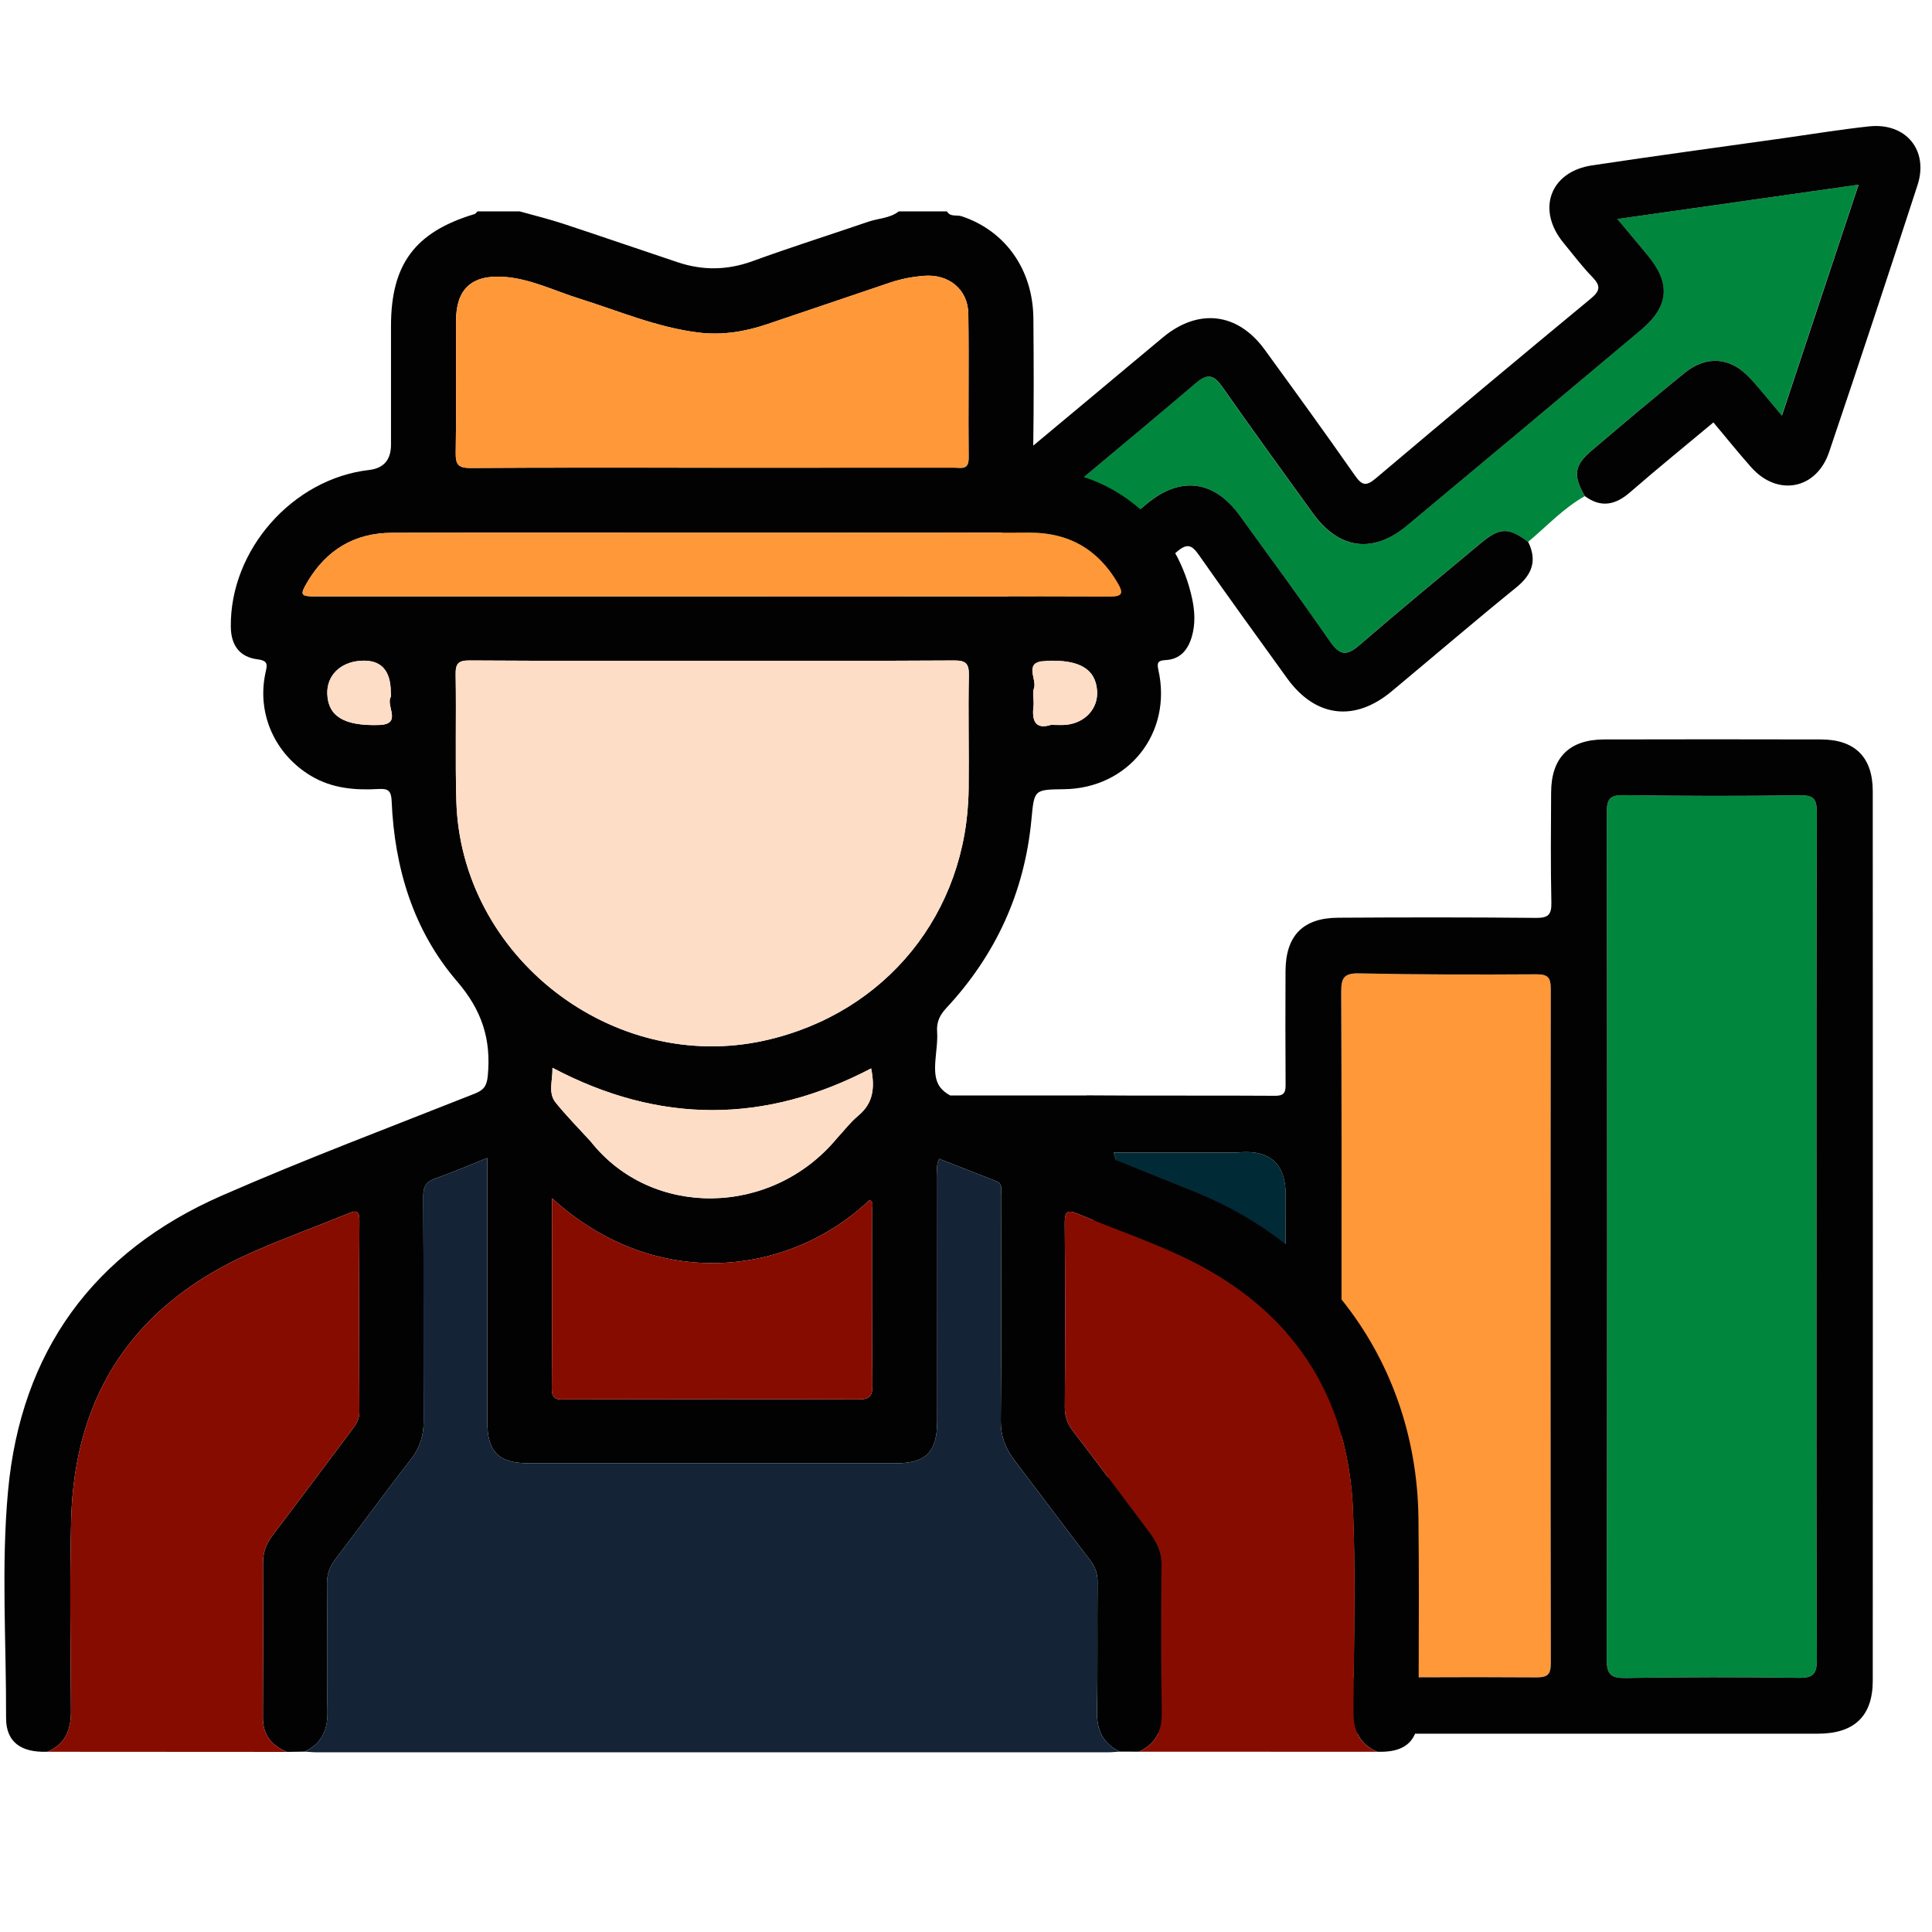 <?xml version="1.0" encoding="UTF-8"?>
<svg id="Camada_1" data-name="Camada 1" xmlns="http://www.w3.org/2000/svg" viewBox="0 0 1080 1080">
  <defs>
    <style>
      .cls-1 {
        fill: #feddc6;
      }

      .cls-1, .cls-2, .cls-3, .cls-4, .cls-5, .cls-6, .cls-7, .cls-8 {
        stroke-width: 0px;
      }

      .cls-2 {
        fill: #00873d;
      }

      .cls-3 {
        fill: #002a36;
      }

      .cls-4 {
        fill: #ff9839;
      }

      .cls-5 {
        fill: #897f88;
      }

      .cls-6 {
        fill: #870c00;
      }

      .cls-7 {
        fill: #142336;
      }

      .cls-8 {
        fill: #030202;
      }
    </style>
  </defs>
  <path class="cls-2" d="M854.22,302.94c-11.06-8.28-15.85-8.22-26.62.76-22.71,18.94-45.55,37.75-67.93,57.08-7.1,6.13-10.95,5.5-16.28-2.22-16.41-23.74-33.51-47.01-50.46-70.37-14.34-19.77-33.12-22.19-51.84-6.64-25.12,20.87-50.12,41.89-77.15,64.49,0-15.27,0-28.55,0-41.84,0-3.77,3.24-5.18,5.51-7.08,33.05-27.73,66.3-55.23,99.2-83.14,6.74-5.72,10.21-3.92,14.71,2.5,16.58,23.63,33.53,46.99,50.43,70.39,14.62,20.24,33.55,22.85,52.65,6.96,43.6-36.28,87.09-72.69,130.54-109.14,16.05-13.47,17.09-26.14,3.86-42.14-5.23-6.33-10.51-12.61-16.77-20.11,45.59-6.49,89.41-12.72,134.82-19.19-14.53,43.77-28.48,85.81-42.86,129.11-6.29-7.46-11.68-14.15-17.4-20.56-10.79-12.09-24.43-13.49-36.98-3.3-17.55,14.26-34.83,28.85-52.07,43.5-9.67,8.22-10.29,13.82-3.65,25.34-12.02,6.74-21.28,16.91-31.73,25.6Z"/>
  <path class="cls-2" d="M1015.43,691.58c0,78.69-.13,157.38.19,236.07.03,8.2-2.08,10.4-10.29,10.27-32.02-.47-64.07-.44-96.09.09-8.33.14-11.1-1.45-11.08-10.54.31-157.73.29-315.46.04-473.19-.01-7.71,1.71-9.92,9.65-9.79,32.72.52,65.46.58,98.18.09,8.08-.12,9.6,2.31,9.57,9.88-.28,79.04-.17,158.08-.17,237.12Z"/>
  <path class="cls-4" d="M749.93,740.45c0-61.94.13-123.88-.16-185.81-.04-7.72,1.32-10.69,9.98-10.5,33.04.71,66.1.71,99.14.51,6.56-.04,8.03,1.94,8.02,8.24-.18,125.61-.19,251.23.02,376.84.01,6.68-2.06,7.99-8.27,7.95-33.05-.21-66.11-.22-99.16.32-7.74.13-9.82-1.75-9.77-9.65.36-62.63.2-125.27.2-187.9Z"/>
  <path class="cls-3" d="M718.71,668.1q0-26.69-27.14-23.8c-22.73,0-45.46,0-69.08,0,7.65,22.11,8.39,43.28,1.39,64.44-.99,2.99-.31,5.29.56,7.96,3.35,10.34,4.47,20.96,4.46,31.83-.02,62.58.15,125.17.25,187.75.49.39.98.78,1.46,1.17,20.36-.02,40.73-.04,61.1-.06,4.85.2,9.76-.03,14.53.68,9.78,1.45,12.8-1.72,12.74-12.15-.48-85.94-.27-171.88-.27-257.82Z"/>
  <path class="cls-5" d="M629.15,936.28c.49.39.98.78,1.46,1.17-1.2.5-1.79.24-1.46-1.17Z"/>
  <path class="cls-8" d="M978.64,211.8c-10.79-12.09-24.43-13.49-36.98-3.3-17.55,14.26-34.83,28.85-52.07,43.5-9.67,8.22-10.29,13.82-3.65,25.34,9.07,6.67,17.08,4.98,25.3-2.17,15.19-13.21,30.84-25.9,46.57-39.04,7.28,8.67,14.02,17.09,21.18,25.14,14.64,16.45,36.39,12.41,43.48-8.54,16.8-49.63,33.21-99.4,49.43-149.22,6.36-19.54-6.51-35.06-27.07-32.86-15.9,1.71-31.7,4.31-47.53,6.55-35.8,5.05-71.64,9.87-107.39,15.26-23.47,3.54-31.11,24.8-15.96,43.22,5.3,6.45,10.34,13.18,16.14,19.14,4.73,4.86,4.57,7.65-.81,12.1-40.24,33.26-80.28,66.74-120.15,100.44-5.31,4.49-7.67,4.25-11.7-1.53-16.51-23.67-33.49-47.02-50.46-70.36-15.06-20.73-37.02-23.34-56.83-6.92-13.39,11.11-26.7,22.33-40.06,33.47-10.79,9-21.59,18.01-32.49,27.09.35-23.73.29-47.46.07-71.19-.24-27.38-15.85-49.03-40.15-57.04-2.7-.89-6.29.57-8.17-2.71h-26.91c-4.96,3.88-11.27,3.82-16.9,5.74-21.6,7.4-43.39,14.26-64.84,22.08-14.06,5.12-27.8,5.3-41.76.65-21.39-7.13-42.7-14.52-64.12-21.57-8-2.63-16.21-4.62-24.32-6.9h-23.55c-.57.52-1.06,1.32-1.73,1.52-33.17,9.99-46.61,27.97-46.64,62.49-.01,22.14,0,44.27,0,66.41q0,12.73-12.26,14.14c-42.8,4.94-77.86,44.77-77.28,87.79.14,10.21,4.9,16.78,14.96,18.06,6.25.79,5.33,3.31,4.4,7.63-4.91,22.8,5.33,45.42,25.36,57.46,11.87,7.14,24.83,8.16,38.09,7.39,5.41-.32,6.87,1.32,7.1,6.77,1.57,37.36,12.14,72.36,36.5,100.68,14.03,16.31,19.18,32.5,17.24,52.87-.55,5.76-2.27,7.99-7.35,10-47.22,18.74-94.83,36.63-141.35,57-71.69,31.39-112.28,87.03-119.48,165.08-3.88,42.11-.95,84.56-1.1,126.86-.05,13.33,8.11,19.45,23.05,18.94,10.26-4.28,13.28-12.51,13.23-22.95-.17-35.58-.79-71.19.11-106.75,1.8-70.89,35.95-120.64,100.64-149.28,17.63-7.8,35.79-14.4,53.65-21.67,4.31-1.76,6.91-2.78,6.85,3.99-.28,35.58-.2,71.17-.04,106.75.02,4.06-1.81,6.86-4,9.78-14.81,19.7-29.51,39.48-44.46,59.07-3.57,4.68-5.41,9.53-5.39,15.42.09,28.86.09,57.72-.06,86.58-.05,9.76,4.91,15.62,13.46,19.14,3.32-.05,6.65-.1,9.98-.15,9.38-4.58,12.84-12.06,12.65-22.46-.44-23.81,0-47.64-.25-71.46-.06-5.38,1.49-9.53,4.71-13.74,14.13-18.46,27.77-37.29,42.07-55.62,5.14-6.59,7.28-13.45,7.24-21.66-.17-41.76.06-83.51-.24-125.27-.04-5.78,1.68-8.44,6.99-10.29,9.42-3.28,18.58-7.28,28.8-11.35v10.31c0,45.68-.02,91.36.01,137.04.01,16.98,6.35,23.3,23.28,23.3,68.37.01,136.75.01,205.12,0,16.81,0,23.09-6.38,23.1-23.5.03-45.68,0-91.36.05-137.04,0-2.99-.74-6.1,1.05-9.67,10.61,4.16,21.21,8.34,31.82,12.47,4.06,1.58,2.76,5.07,2.76,7.91.06,42.04.25,84.08-.13,126.11-.07,8.44,2.48,15.21,7.36,21.64,14.22,18.74,28.28,37.6,42.59,56.27,2.87,3.75,4.19,7.47,4.15,12.24-.23,24.1.17,48.21-.31,72.3-.21,10.42,3.29,17.86,12.65,22.46.82,0,1.64,0,2.45,0l.02.38c0-.13,0-.25,0-.38,2.81,0,5.62.02,8.42.03,5.24-2.48,8.68-5.88,10.64-10.24,37.15.08,74.31.13,111.46.16,2.02,4.36,5.52,7.78,10.96,10.12,11.21.38,18.1-2.78,21.21-10.1,75.06.04,150.13.01,225.19,0,20.36,0,30.65-9.87,30.65-29.64.05-165.73.06-331.46,0-497.19,0-19.04-9.95-28.91-28.98-28.96-40.39-.11-80.77-.09-121.16,0-19.46.04-29.55,10.13-29.66,29.53-.11,20.54-.31,41.09.14,61.62.15,6.8-1.71,8.67-8.57,8.6-36.9-.35-73.81-.32-110.71-.09-19.65.12-29.25,10.14-29.33,29.84-.09,20.89-.09,41.78.04,62.67.03,4.25-.01,7.07-5.82,7.03-35.16-.25-70.33.05-105.49-.24v.07s-76.16,0-76.16,0c-2.21-1.21-4.13-2.66-5.54-4.49-5.82-7.54-1.04-20.53-1.79-31.1-.38-5.41,1.41-9.28,5.15-13.3,27.61-29.62,43.68-64.65,47.54-105.02,1.63-17.06,1.28-17.09,18.27-17.3,36.01-.45,60.63-31.42,52.73-66.65-.95-4.24-.12-5.31,4.02-5.53,8.09-.43,12.44-5.58,14.62-12.91,2.13-7.17,1.74-14.42.19-21.6-1.95-9.03-5.16-17.51-9.41-25.27.29-.25.58-.49.87-.74,6.03-5.16,8.54-3.67,12.51,2,16.16,23.07,32.69,45.88,49.18,68.72,15.74,21.8,37.64,24.56,58.35,7.32,23.27-19.37,46.25-39.09,69.77-58.16,8.92-7.24,11.67-15.04,6.64-25.41-11.06-8.28-15.85-8.22-26.62.76-22.71,18.94-45.55,37.75-67.93,57.08-7.1,6.13-10.95,5.5-16.28-2.22-16.41-23.74-33.51-47.01-50.46-70.37-14.34-19.77-33.12-22.19-51.84-6.64-1.26,1.04-2.51,2.09-3.77,3.13-9.05-7.98-19.7-14.14-31.45-18,20.98-17.51,41.95-35.02,62.79-52.7,6.74-5.72,10.21-3.92,14.71,2.5,16.58,23.63,33.53,46.99,50.43,70.39,14.62,20.24,33.55,22.85,52.65,6.96,43.6-36.28,87.09-72.69,130.54-109.14,16.05-13.47,17.09-26.14,3.86-42.14-5.23-6.33-10.51-12.61-16.77-20.11,45.59-6.49,89.41-12.72,134.82-19.19-14.53,43.77-28.48,85.81-42.86,129.11-6.29-7.46-11.68-14.15-17.4-20.56ZM898.21,454.28c-.01-7.71,1.71-9.92,9.65-9.79,32.72.52,65.46.58,98.18.09,8.08-.12,9.6,2.31,9.57,9.88-.28,79.04-.18,158.08-.18,237.12s-.13,157.38.19,236.07c.03,8.2-2.07,10.4-10.29,10.27-32.02-.47-64.07-.44-96.09.09-8.33.14-11.1-1.45-11.08-10.54.31-157.73.29-315.46.04-473.19ZM599.63,799.73c-3.06-3.99-4.41-7.97-4.38-13.05.2-34.2.28-68.4-.04-102.6-.06-6.94,1.35-8.09,7.77-5.37,2.77,1.17,5.55,2.31,8.33,3.43l8.24,143.82c-6.61-8.76-13.24-17.52-19.91-26.23ZM706.24,938.07c-4.77-.71-9.68-.48-14.53-.68-14.17.01-28.34.03-42.51.04-.16-21.01-.11-42.02.1-63.03.07-7.35-3.05-12.9-7.12-18.32-4.4-5.86-8.81-11.73-13.21-17.59-.05-29.99-.08-59.97-.07-89.96,0-10.87-1.12-21.5-4.46-31.83-.87-2.67-1.55-4.97-.56-7.96,2.2-6.63,3.63-13.26,4.33-19.93,11.12,4.34,22.21,8.72,32.97,13.8,23.38,11.05,42.59,25.04,57.5,41.94-.03,60.46-.04,120.92.3,181.38.06,10.43-2.96,13.6-12.74,12.15ZM749.73,928.35c.24-41.92.24-83.83.22-125.75,3.62,13,5.78,26.95,6.4,41.86,1.3,31.11.72,62.3.39,93.48-5.49-.41-7.06-2.72-7.02-9.59ZM759.74,544.13c33.04.71,66.1.71,99.14.51,6.56-.04,8.03,1.94,8.02,8.24-.18,125.61-.19,251.23.02,376.84.01,6.68-2.06,7.99-8.27,7.95-21.87-.14-43.74-.17-65.61-.04.11-29.72.23-59.44-.13-89.16-.56-46.24-15.99-88.49-42.99-122.05.01-57.27.1-114.53-.17-171.8-.04-7.72,1.32-10.69,9.98-10.5ZM691.57,644.29q27.14-2.89,27.14,23.8c0,9.15,0,18.31,0,27.46-14.89-11.73-31.74-21.55-50.27-29.06-14.84-6.01-29.69-11.99-44.55-17.96-.43-1.41-.9-2.83-1.39-4.25h69.08ZM254.93,179.28c.04-17.58,8.58-25.59,26.19-24.55,15.08.89,28.51,7.74,42.6,12.15,22.1,6.92,43.51,16.17,66.8,19.02,13.41,1.64,26.17-.53,38.77-4.82,22.75-7.74,45.54-15.39,68.3-23.11,6.14-2.08,12.46-3.26,18.88-3.78,13.93-1.14,24.65,7.61,24.83,21.23.37,26.89-.09,53.79.16,80.69.06,6.64-4.07,5.31-7.75,5.31-45.39.03-90.77.02-136.16.02-44.83,0-89.65-.14-134.48.16-6.62.04-8.43-1.71-8.32-8.33.4-24.65.12-49.31.18-73.97ZM171.95,325.14c10.6-17.76,26.29-27.24,47.06-27.29,55.78-.15,111.55-.06,167.33-.06,57.94,0,115.88.05,173.82-.02l3.68,35.66c-55.22-.07-110.43-.02-165.65-.02-73.72,0-147.43,0-221.15,0-9.13,0-9.64-.64-5.09-8.26ZM211.95,405.27c-19.56.64-28.54-4.87-28.99-17.34-.36-10.23,7.17-17.75,18.56-18.55q16.93-1.18,16.93,17.77c0,.84.31,1.86-.05,2.49-2.87,4.94,6.71,15.21-6.46,15.64ZM487.68,774.31c.06,6.32-1.65,7.99-7.97,7.96-54.38-.21-108.77-.07-163.16,0-4.26,0-8.15.81-8.09-6.03.29-35.03.13-70.07.13-106.4,57.63,52.44,132.4,43.74,177.54.95,2.57,1.5,1.31,4,1.32,5.95.09,32.52-.11,65.05.22,97.57ZM479.88,623.56c-4.46,3.71-8.05,8.47-12.04,12.76-36.51,44-103.6,44.87-137.63,1.78-6.57-7.23-13.49-14.18-19.6-21.77-4.41-5.48-1.59-12.19-1.78-19.43,59.73,31.57,118.93,31.41,178.14.35,2.08,10.48,1.39,19.26-7.09,26.31ZM541.46,441.34c-.85,69.21-46.35,125.18-113.79,140.27-85.05,19.03-170.06-46.74-172.57-133.82-.68-23.52.02-47.07-.39-70.6-.11-6.19,1.37-8.03,7.83-7.99,45.38.3,90.77.16,136.16.16s89.65.13,134.48-.15c6.49-.04,8.56,1.47,8.42,8.25-.44,21.28.13,42.59-.13,63.88ZM613.28,386.23c.64,9.78-6.57,17.79-17.22,18.93-2.48.27-5.02.04-8.51.04-8.65,2.71-10.85-2.05-9.81-10.49.41-3.3-.8-7,.26-9.98.86-2.41-.43-5.76-.82-8.72,2.65-2.2,5.31-4.41,7.96-6.61,18.61-.74,27.35,4.78,28.14,16.83ZM578.98,333.45c-5.01,0-10.03-.03-15.04-.03,0-10.22,0-19.72,0-29.21,0-3.35,2.55-4.83,4.71-6.45,2.29,0,4.59,0,6.88,0,13.29-.02,24.52,3.41,33.77,10.31-9.94,8.32-20.02,16.76-30.33,25.39Z"/>
  <path class="cls-7" d="M170.4,979.19c9.38-4.58,12.84-12.06,12.65-22.46-.44-23.81,0-47.64-.25-71.46-.06-5.38,1.49-9.53,4.71-13.74,14.13-18.46,27.77-37.29,42.07-55.62,5.14-6.59,7.28-13.45,7.24-21.66-.17-41.76.06-83.51-.24-125.27-.04-5.78,1.68-8.44,6.99-10.29,9.42-3.28,18.58-7.28,28.8-11.35,0,4.22,0,7.27,0,10.31,0,45.68-.02,91.36.01,137.04.01,16.98,6.35,23.3,23.28,23.3,68.37.01,136.75.01,205.12,0,16.81,0,23.09-6.38,23.1-23.5.03-45.68,0-91.36.05-137.04,0-2.99-.74-6.1,1.05-9.67,10.61,4.16,21.21,8.34,31.82,12.47,4.06,1.58,2.76,5.07,2.76,7.91.06,42.04.25,84.08-.13,126.11-.07,8.44,2.48,15.21,7.36,21.64,14.22,18.74,28.28,37.6,42.59,56.27,2.87,3.75,4.19,7.47,4.15,12.24-.23,24.1.17,48.21-.31,72.3-.21,10.42,3.29,17.86,12.65,22.46-2.23.13-4.46.37-6.69.37-147.36.02-294.72.02-442.08,0-2.23,0-4.46-.24-6.69-.37Z"/>
  <path class="cls-6" d="M26.44,979.26c10.26-4.28,13.28-12.51,13.23-22.95-.17-35.58-.79-71.19.11-106.75,1.8-70.89,35.95-120.64,100.64-149.28,17.63-7.8,35.79-14.4,53.65-21.67,4.31-1.76,6.91-2.78,6.85,3.99-.28,35.58-.2,71.17-.04,106.75.02,4.06-1.81,6.86-4,9.78-14.81,19.7-29.51,39.48-44.46,59.07-3.57,4.68-5.41,9.53-5.39,15.42.09,28.86.09,57.72-.06,86.58-.05,9.76,4.91,15.62,13.46,19.14-44.67-.03-89.32-.05-133.98-.08Z"/>
  <path class="cls-6" d="M636.76,979.22c9.13-4.31,12.81-11.41,12.66-21.57-.4-27.75-.4-55.51-.12-83.26.07-7.35-3.05-12.9-7.12-18.32-14.13-18.82-28.23-37.67-42.55-56.35-3.06-3.99-4.41-7.97-4.38-13.05.2-34.2.28-68.4-.04-102.6-.06-6.94,1.35-8.09,7.77-5.37,19.31,8.18,39.27,14.95,58.2,23.9,59.76,28.24,92.41,75.65,95.18,141.86,1.57,37.5.4,75.12.24,112.68-.04,10.26,3.47,17.94,13.22,22.12-44.35-.01-88.7-.03-133.05-.04Z"/>
  <path class="cls-1" d="M398.69,369.36c44.83,0,89.65.13,134.48-.15,6.49-.04,8.56,1.47,8.42,8.25-.44,21.28.13,42.59-.13,63.88-.85,69.21-46.35,125.18-113.79,140.27-85.05,19.03-170.06-46.74-172.57-133.82-.68-23.52.02-47.07-.39-70.6-.11-6.19,1.37-8.03,7.83-7.99,45.38.3,90.77.16,136.16.16Z"/>
  <path class="cls-4" d="M397.55,261.42c-44.83,0-89.65-.14-134.48.16-6.62.04-8.43-1.71-8.32-8.33.4-24.65.12-49.31.18-73.97.04-17.58,8.58-25.59,26.19-24.55,15.08.89,28.51,7.74,42.6,12.15,22.1,6.92,43.51,16.17,66.8,19.02,13.41,1.64,26.17-.53,38.77-4.82,22.75-7.74,45.54-15.39,68.3-23.11,6.14-2.08,12.46-3.26,18.88-3.78,13.93-1.14,24.65,7.61,24.83,21.23.37,26.89-.09,53.79.16,80.69.06,6.64-4.07,5.31-7.75,5.31-45.39.03-90.77.02-136.16.02Z"/>
  <path class="cls-6" d="M308.6,669.84c57.63,52.44,132.4,43.74,177.54.95,2.57,1.5,1.31,4,1.32,5.95.09,32.52-.11,65.05.22,97.57.06,6.32-1.65,7.99-7.97,7.96-54.38-.21-108.77-.07-163.16,0-4.26,0-8.15.81-8.09-6.03.29-35.03.13-70.07.13-106.4Z"/>
  <path class="cls-4" d="M398.19,333.4c-73.72,0-147.43,0-221.15,0-9.13,0-9.64-.64-5.09-8.26,10.6-17.76,26.29-27.24,47.06-27.29,55.78-.15,111.55-.06,167.33-.06,63.06,0,126.13.07,189.19-.04,21.84-.04,38.14,9.19,49.2,27.98,3.32,5.65,3.18,7.85-4.56,7.82-74-.25-147.99-.15-221.99-.15Z"/>
  <path class="cls-1" d="M486.97,597.25c-59.21,31.06-118.41,31.22-178.14-.35.19,7.24-2.63,13.96,1.78,19.43,6.12,7.59,13.03,14.54,19.6,21.77,34.03,43.08,101.12,42.21,137.63-1.78,3.98-4.29,7.57-9.05,12.04-12.76,8.48-7.05,9.17-15.84,7.09-26.31Z"/>
  <path class="cls-1" d="M218.46,387.15c0,.84.31,1.86-.05,2.49-2.87,4.94,6.71,15.21-6.46,15.64-19.56.64-28.54-4.87-28.99-17.34-.36-10.23,7.17-17.75,18.56-18.55q16.94-1.18,16.94,17.77Z"/>
  <path class="cls-1" d="M587.55,405.2c-8.65,2.71-10.85-2.05-9.81-10.49.41-3.3-.8-7,.26-9.98,1.83-5.14-6.13-14.62,5.82-15.27,19.52-1.06,28.65,4.44,29.46,16.77.64,9.78-6.57,17.79-17.22,18.93-2.48.27-5.02.04-8.51.04Z"/>
</svg>